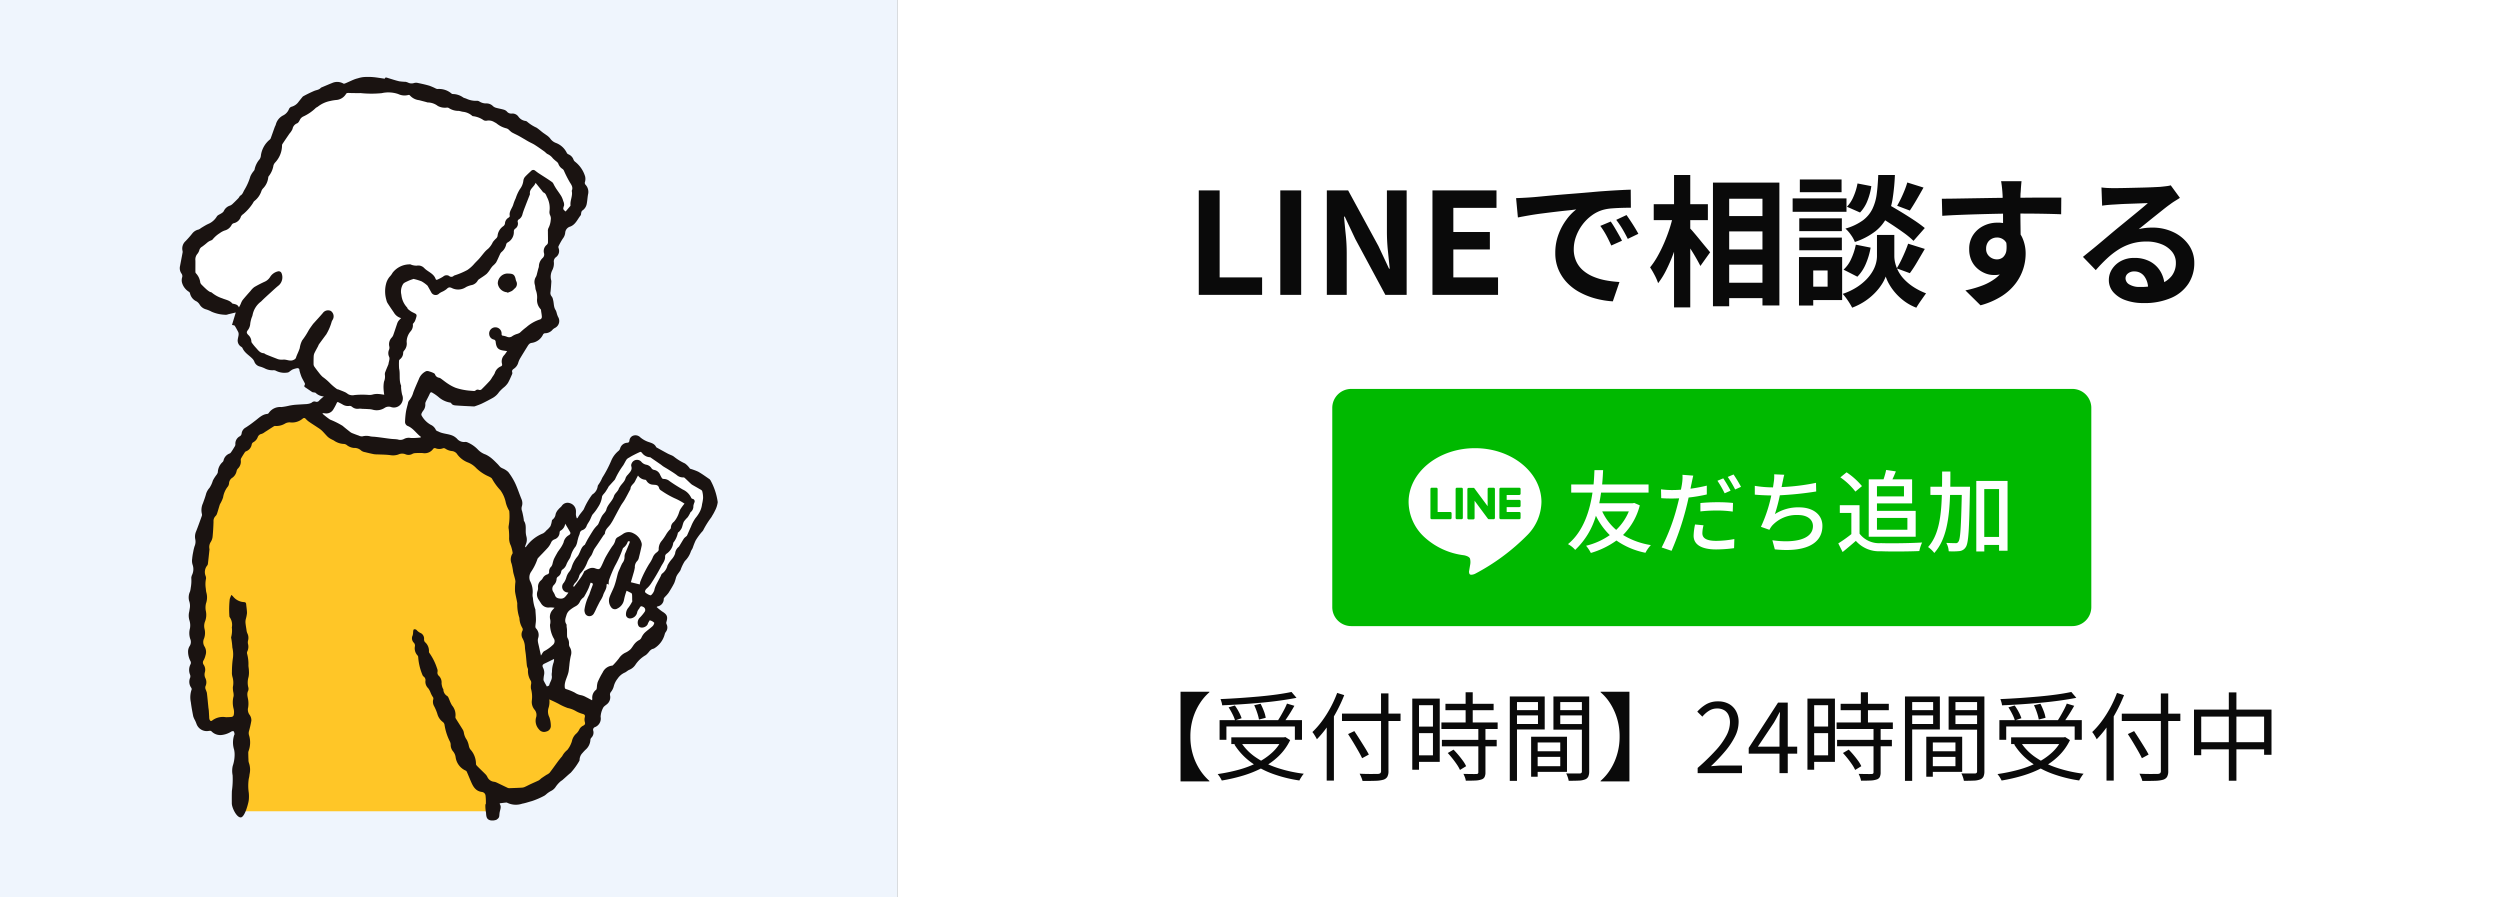 <svg id="コンポーネント_72_4" data-name="コンポーネント 72 – 4" xmlns="http://www.w3.org/2000/svg" xmlns:xlink="http://www.w3.org/1999/xlink" width="390" height="140" viewBox="0 0 390 140">
  <rect x="0" y="0" width="390" height="140" fill="#808080" stroke="none"/>
  <defs>
    <clipPath id="clip-path">
      <rect id="長方形_26150" data-name="長方形 26150" width="83.893" height="116" fill="none"/>
    </clipPath>
  </defs>
  <g id="グループ_30216" data-name="グループ 30216" transform="translate(140)">
    <rect id="長方形_25606" data-name="長方形 25606" width="250" height="140" fill="#fff"/>
    <path id="パス_51794" data-name="パス 51794" d="M37.01,26V9.7h3.256V23.272h6.622V26Zm12.716,0V9.7h3.256V26Zm7.26,0V9.7h3.322l4.73,8.69,1.65,3.52h.11q-.132-1.276-.286-2.794a28.807,28.807,0,0,1-.154-2.9V9.7h3.08V26H66.116L61.43,17.288l-1.65-3.5h-.11q.11,1.32.264,2.794a27.732,27.732,0,0,1,.154,2.882V26Zm16.478,0V9.7h9.988v2.728H76.72v3.762h5.7v2.728h-5.7v4.356h6.974V26ZM86.51,10.908q.66-.022,1.254-.055t.9-.055q.682-.044,1.683-.143t2.244-.209q1.243-.11,2.651-.22t2.926-.242q1.144-.11,2.277-.187t2.156-.132q1.023-.055,1.793-.077l.022,2.816q-.594,0-1.364.022t-1.529.077a7.611,7.611,0,0,0-1.353.209,5.524,5.524,0,0,0-1.848.891,6.9,6.9,0,0,0-1.485,1.474A7.081,7.081,0,0,0,95.86,16.9a5.784,5.784,0,0,0-.352,1.969,4.454,4.454,0,0,0,.385,1.9,4.188,4.188,0,0,0,1.056,1.408,5.92,5.92,0,0,0,1.573.968,9.4,9.4,0,0,0,1.947.583,16.993,16.993,0,0,0,2.167.264L101.6,27.012a13.693,13.693,0,0,1-2.695-.44,11.4,11.4,0,0,1-2.453-.968A7.871,7.871,0,0,1,94.463,24.1a6.872,6.872,0,0,1-1.342-2.046,6.5,6.5,0,0,1-.495-2.585,8.139,8.139,0,0,1,.506-2.915A9.306,9.306,0,0,1,94.4,14.219,7.626,7.626,0,0,1,95.9,12.668q-.616.088-1.485.176t-1.87.209q-1,.121-2.035.253t-1.991.3q-.957.165-1.727.319Zm14.762,3.652q.286.4.605.935t.627,1.078q.308.539.528.979l-1.672.748q-.418-.924-.8-1.628a13.246,13.246,0,0,0-.913-1.43Zm2.464-1.012q.286.4.627.913t.671,1.056q.33.539.55.957l-1.65.792q-.44-.88-.847-1.562a15.489,15.489,0,0,0-.957-1.408Zm14.74.154h7.876v2.4h-7.876Zm0,5.214h7.876v2.376h-7.876Zm0,5.192h7.876v2.4h-7.876Zm-1.254-15.62h10.362V27.65h-2.64V11h-5.192V27.782h-2.53Zm-9.24,3.366h8.448V14.34h-8.448ZM111.15,7.3h2.53V27.958h-2.53Zm-.132,6.248,1.562.55q-.264,1.342-.66,2.761t-.9,2.772a25.229,25.229,0,0,1-1.1,2.53,11.9,11.9,0,0,1-1.254,2.013,8.173,8.173,0,0,0-.55-1.265,12.165,12.165,0,0,0-.7-1.2,12.152,12.152,0,0,0,1.144-1.694,21.493,21.493,0,0,0,1.023-2.057q.473-1.089.847-2.222A20.027,20.027,0,0,0,111.018,13.548Zm2.486,1.936a9.31,9.31,0,0,1,.7.759q.462.539.979,1.177t.968,1.177q.451.539.627.759l-1.518,2.134q-.242-.484-.616-1.144T113.834,19q-.44-.682-.847-1.3t-.693-1.034Zm29.172-2,1.628-1.738q.946.528,2.079,1.21t2.178,1.375a19.848,19.848,0,0,1,1.705,1.243l-1.76,2a13.116,13.116,0,0,0-1.606-1.32q-1.012-.726-2.134-1.452T142.676,13.482Zm1.518,3.168h1.32v3.344a4.566,4.566,0,0,0,.132,1.012,5.7,5.7,0,0,0,.451,1.221,5.522,5.522,0,0,0,.891,1.276,8.043,8.043,0,0,0,1.43,1.21,10.239,10.239,0,0,0,2.046,1.045q-.33.462-.792,1.122T148.946,28a7.675,7.675,0,0,1-1.859-1.012,8.759,8.759,0,0,1-1.419-1.309,8.4,8.4,0,0,1-.968-1.364,6.209,6.209,0,0,1-.528-1.177,6.134,6.134,0,0,1-.583,1.166,8.329,8.329,0,0,1-1.067,1.353,9.5,9.5,0,0,1-1.551,1.3A10,10,0,0,1,138.936,28q-.154-.308-.407-.715t-.539-.792a8.248,8.248,0,0,0-.528-.649,9.965,9.965,0,0,0,2.189-1.034,8.448,8.448,0,0,0,1.529-1.243,6.554,6.554,0,0,0,.979-1.3,4.931,4.931,0,0,0,.506-1.243,4.5,4.5,0,0,0,.143-1.034V16.65ZM143.006,7.3h2.6a33.223,33.223,0,0,1-.341,3.608,10.2,10.2,0,0,1-.88,2.915,6.6,6.6,0,0,1-1.826,2.255,10.77,10.77,0,0,1-3.2,1.672,4.965,4.965,0,0,0-.616-1.111,5.128,5.128,0,0,0-.858-.979,8.6,8.6,0,0,0,2.728-1.287,4.964,4.964,0,0,0,1.485-1.782,7.671,7.671,0,0,0,.671-2.332Q142.94,8.95,143.006,7.3Zm-3.234,1.32,2.156.418a9.777,9.777,0,0,1-.594,2.244,5.559,5.559,0,0,1-1.166,1.87l-2.046-.9a5.147,5.147,0,0,0,1.034-1.606A8.889,8.889,0,0,0,139.772,8.62Zm-.264,9.548,2.31.462a11.318,11.318,0,0,1-.737,2.5,6.323,6.323,0,0,1-1.331,2.035l-2.156-1.1a4.959,4.959,0,0,0,1.2-1.694A9.758,9.758,0,0,0,139.508,18.168Zm8.03-9.7,2.53.792q-.55.99-1.111,1.947t-1.023,1.639l-1.98-.748q.286-.484.594-1.122t.572-1.3A12.017,12.017,0,0,0,147.538,8.466Zm.132,9.548,2.6.814q-.594,1.012-1.2,2.046a18.5,18.5,0,0,1-1.133,1.738l-2.046-.748a13.562,13.562,0,0,0,.66-1.2q.33-.671.627-1.375T147.67,18.014Zm-16.984-3.96h6.644v2h-6.644ZM130.774,8h6.512v1.98h-6.512Zm-.088,9.064h6.644v1.98h-6.644Zm-1.034-6.116h8.4v2.09h-8.4ZM131.83,20.1h5.544v6.71H131.83v-2.09h3.278v-2.53H131.83Zm-1.188,0h2.222v7.568h-2.222ZM165.358,8.268q-.022.176-.055.561t-.055.77q-.022.385-.044.561-.022.44-.022,1.177v1.639q0,.9.011,1.815t.022,1.716q.011.8.011,1.331l-2.75-.924V14.285q0-.825-.011-1.639t-.033-1.474q-.022-.66-.044-.99-.044-.682-.11-1.2t-.11-.715ZM152.928,11q.968,0,2.2-.022l2.574-.044,2.64-.044q1.3-.022,2.442-.033t1.98-.011q.836,0,1.826-.011t1.958-.011h3.014l-.022,2.6q-1.034-.044-2.728-.077t-4.136-.033q-1.5,0-3.036.033t-3.058.077q-1.518.044-2.926.1t-2.662.143Zm11.9,6.512A8.912,8.912,0,0,1,164.4,20.5a3.355,3.355,0,0,1-3.421,2.4,3.511,3.511,0,0,1-1.287-.264,4.177,4.177,0,0,1-1.243-.77,3.7,3.7,0,0,1-.913-1.254,4.21,4.21,0,0,1-.341-1.76,3.885,3.885,0,0,1,.594-2.167,4.12,4.12,0,0,1,1.6-1.43,4.746,4.746,0,0,1,2.211-.517,4.306,4.306,0,0,1,2.431.649,4.041,4.041,0,0,1,1.474,1.749A6,6,0,0,1,166,19.62a7.756,7.756,0,0,1-.352,2.244,7.678,7.678,0,0,1-1.155,2.277,8.288,8.288,0,0,1-2.156,2.013,11.912,11.912,0,0,1-3.377,1.474L156.6,25.3a16.592,16.592,0,0,0,2.618-.748,8.3,8.3,0,0,0,2.123-1.166,4.978,4.978,0,0,0,1.43-1.738,5.507,5.507,0,0,0,.517-2.486,2.18,2.18,0,0,0-.517-1.584,1.677,1.677,0,0,0-1.243-.528,1.8,1.8,0,0,0-.814.2,1.552,1.552,0,0,0-.638.594,1.823,1.823,0,0,0-.242.968,1.512,1.512,0,0,0,.517,1.2,1.741,1.741,0,0,0,1.177.451,1.443,1.443,0,0,0,.935-.33,1.738,1.738,0,0,0,.539-1.1,5.041,5.041,0,0,0-.22-2.068Zm13-8.272q.462.066.99.088t1.012.022q.352,0,1.056-.011t1.6-.033l1.771-.044q.88-.022,1.595-.055t1.111-.055q.682-.066,1.078-.121a3.568,3.568,0,0,0,.594-.121l1.43,1.958q-.374.242-.77.484a8.953,8.953,0,0,0-.77.528q-.44.308-1.056.8t-1.309,1.045q-.693.55-1.342,1.078t-1.177.946a8.442,8.442,0,0,1,1.056-.187,9.564,9.564,0,0,1,1.034-.055,7.539,7.539,0,0,1,3.355.726,6.043,6.043,0,0,1,2.354,1.969,4.85,4.85,0,0,1,.869,2.849,5.815,5.815,0,0,1-.88,3.146,6.074,6.074,0,0,1-2.651,2.244,10.372,10.372,0,0,1-4.433.836,8.038,8.038,0,0,1-2.739-.44,4.5,4.5,0,0,1-1.925-1.254,2.833,2.833,0,0,1-.7-1.914,3.086,3.086,0,0,1,.5-1.683,3.679,3.679,0,0,1,1.386-1.265,4.241,4.241,0,0,1,2.057-.484,5.041,5.041,0,0,1,2.563.6,4.2,4.2,0,0,1,1.606,1.617,4.687,4.687,0,0,1,.583,2.222l-2.574.352a3.144,3.144,0,0,0-.605-1.947,1.878,1.878,0,0,0-1.551-.737,1.473,1.473,0,0,0-.99.319.948.948,0,0,0-.374.737,1.123,1.123,0,0,0,.616.99,3.063,3.063,0,0,0,1.606.374,9.32,9.32,0,0,0,3.124-.451,3.9,3.9,0,0,0,1.881-1.3,3.289,3.289,0,0,0,.627-2.013,2.683,2.683,0,0,0-.605-1.738,3.967,3.967,0,0,0-1.639-1.166,6.175,6.175,0,0,0-2.332-.418,8.041,8.041,0,0,0-2.332.319,8.262,8.262,0,0,0-1.991.9,12.186,12.186,0,0,0-1.826,1.408,23.64,23.64,0,0,0-1.771,1.837l-2-2.068q.594-.484,1.342-1.089t1.529-1.265l1.474-1.243q.693-.583,1.177-.979.462-.374,1.078-.88t1.276-1.045q.66-.539,1.254-1.034t.99-.847q-.33,0-.858.022t-1.155.044l-1.254.044q-.627.022-1.166.055l-.891.055q-.44.022-.924.066t-.88.11Z" transform="translate(10 20)" fill="#0a0a0a"/>
    <path id="パス_51795" data-name="パス 51795" d="M38.665,4.385A7.942,7.942,0,0,0,37.18,6.11,9.28,9.28,0,0,0,36.1,8.457a9.6,9.6,0,0,0-.4,2.842,9.618,9.618,0,0,0,.4,2.835,9.122,9.122,0,0,0,1.08,2.347,8.363,8.363,0,0,0,1.485,1.733v.075h-4.5V4.31h4.5Zm1.59,4.35H53.11V11.8H52V9.725H41.32V11.8H40.255Zm1.83,2.685H50.47v1.05H42.085Zm9.39-7.08.78.915q-1.125.225-2.52.42T46.8,6.012q-1.538.142-3.105.247t-3.037.165a2.326,2.326,0,0,0-.1-.5q-.083-.277-.158-.472,1.455-.06,2.993-.165t3.03-.24Q47.92,4.91,49.21,4.73T51.475,4.34Zm-9.81,2.4.975-.285a8.113,8.113,0,0,1,.63,1.02,5.854,5.854,0,0,1,.42.96l-1.02.345a5.828,5.828,0,0,0-.412-1A11.565,11.565,0,0,0,41.665,6.74Zm3.99-.33,1.005-.225a11.332,11.332,0,0,1,.5,1.133,4.82,4.82,0,0,1,.292,1.057l-1.05.27a7.773,7.773,0,0,0-.285-1.073A9.379,9.379,0,0,0,45.655,6.41Zm5.115-.255,1.155.345q-.27.48-.577.983t-.623.967q-.315.465-.585.825l-.9-.315q.255-.375.54-.863t.555-1.005A9.818,9.818,0,0,0,50.77,6.155Zm-.705,5.265h.24l.21-.045.75.48a8.7,8.7,0,0,1-1.792,2.49,10.906,10.906,0,0,1-2.513,1.807,17.072,17.072,0,0,1-3.022,1.23,26.38,26.38,0,0,1-3.338.773,3.662,3.662,0,0,0-.173-.33q-.113-.2-.24-.375a3.775,3.775,0,0,0-.233-.3,26.662,26.662,0,0,0,3.248-.667,16.079,16.079,0,0,0,2.9-1.088,10.009,10.009,0,0,0,2.355-1.6,6.956,6.956,0,0,0,1.6-2.182Zm-6.525.7a8.354,8.354,0,0,0,2.317,2.392,13.163,13.163,0,0,0,3.36,1.657,21.431,21.431,0,0,0,4.178.93,2.129,2.129,0,0,0-.248.308q-.127.188-.248.382a3.307,3.307,0,0,0-.195.36A21.13,21.13,0,0,1,48.49,17.09a13.431,13.431,0,0,1-3.443-1.86,10.03,10.03,0,0,1-2.483-2.7Zm15.81-4.4h9.135V8.87H59.35Zm6.09-3.15H66.6V16.655a1.777,1.777,0,0,1-.195.945,1.1,1.1,0,0,1-.615.435,4.991,4.991,0,0,1-1.23.165q-.795.03-2.01.015a2.389,2.389,0,0,0-.105-.353q-.075-.2-.165-.4t-.18-.368q.63.03,1.223.038t1.027,0q.435-.007.6-.007a.643.643,0,0,0,.382-.113.451.451,0,0,0,.112-.352ZM60.3,10.91l.975-.465q.39.585.817,1.26t.818,1.305q.39.63.63,1.095l-1.05.57q-.225-.48-.593-1.125t-.787-1.343Q60.685,11.51,60.3,10.91Zm-3.33-2.43L58.09,7.355V18.17H56.965ZM58.6,4.49l1.1.345A23.688,23.688,0,0,1,58.51,7.4a22.4,22.4,0,0,1-1.455,2.363,15.834,15.834,0,0,1-1.62,1.957,3.759,3.759,0,0,0-.187-.352q-.127-.218-.262-.428a2.816,2.816,0,0,0-.255-.345,12.734,12.734,0,0,0,1.5-1.71,17.629,17.629,0,0,0,1.327-2.1A18.106,18.106,0,0,0,58.6,4.49Zm16.89,1.7h7.515V7.19H75.49Zm-.63,2.91h8.775v1.02H74.86Zm.075,2.715h8.55v1.005h-8.55Zm3.7-7.425h1.11v5.34H78.64ZM80.62,9.95h1.11v6.915a1.654,1.654,0,0,1-.135.743.8.8,0,0,1-.48.382,3.219,3.219,0,0,1-.945.165q-.585.03-1.5.03a2.589,2.589,0,0,0-.143-.532,4.222,4.222,0,0,0-.232-.532q.69.015,1.26.022t.75-.007a.38.38,0,0,0,.247-.06.3.3,0,0,0,.067-.225Zm-4.77,3.915.9-.525q.375.375.765.84t.712.915a4.7,4.7,0,0,1,.488.825l-.96.585a5.486,5.486,0,0,0-.473-.832q-.307-.457-.682-.93T75.85,13.865Zm-5-8.49h3.75v9.87h-3.75v-1.02H73.54V6.41H70.855ZM70.9,9.74h3.135v1.02H70.9Zm-.585-4.365h1.05v11.1h-1.05Zm19.08,8.22H93.94v.87H89.4Zm-.06-2.265H94.45v5.475H89.335V15.92H93.4v-3.7H89.335Zm-.48,0h1.02v6.24h-1.02ZM86.08,7.175h4.17V8H86.08Zm6.915,0h4.26V8H93Zm3.78-2.13h1.14v11.67a1.957,1.957,0,0,1-.142.825.916.916,0,0,1-.518.45,3,3,0,0,1-.982.18q-.623.03-1.553.03-.03-.165-.09-.375t-.143-.42q-.083-.21-.158-.36.45.015.878.015H96.43a.428.428,0,0,0,.27-.09.379.379,0,0,0,.075-.27Zm-10.6,0h4.8V10.19h-4.8V9.335h3.75V5.915H86.17Zm11.175,0v.87H93.4V9.35h3.945v.87h-5.01V5.045Zm-11.82,0H86.65v13.17H85.525Zm18.66,13.245h-4.5v-.075a7.961,7.961,0,0,0,1.493-1.733,9.28,9.28,0,0,0,1.072-2.347,9.618,9.618,0,0,0,.405-2.835,9.6,9.6,0,0,0-.405-2.842,9.443,9.443,0,0,0-1.072-2.347,7.579,7.579,0,0,0-1.493-1.725V4.31h4.5ZM114.835,17v-.81a34.018,34.018,0,0,0,2.842-2.76,10.959,10.959,0,0,0,1.658-2.318,4.507,4.507,0,0,0,.54-2.017,2.77,2.77,0,0,0-.217-1.125,1.678,1.678,0,0,0-.667-.773,2.139,2.139,0,0,0-1.14-.278,2.324,2.324,0,0,0-1.253.36,4.136,4.136,0,0,0-1.028.915l-.795-.78a5.727,5.727,0,0,1,1.425-1.17,3.612,3.612,0,0,1,1.815-.435,3.442,3.442,0,0,1,1.7.4,2.8,2.8,0,0,1,1.11,1.125,3.5,3.5,0,0,1,.4,1.7,5.045,5.045,0,0,1-.548,2.22,11.44,11.44,0,0,1-1.515,2.288,27.166,27.166,0,0,1-2.257,2.378q.435-.03.907-.068t.893-.038h3.045V17ZM127.6,17V9.5q0-.405.03-.99t.045-1h-.06q-.21.39-.427.8t-.457.818l-2.505,3.75h6.135V13.97H122.8v-.9L127.375,6h1.515V17Zm9.54-10.815h7.515V7.19H137.14Zm-.63,2.91h8.775v1.02H136.51Zm.075,2.715h8.55v1.005h-8.55Zm3.705-7.425h1.11v5.34h-1.11Zm1.98,5.565h1.11v6.915a1.654,1.654,0,0,1-.135.743.8.8,0,0,1-.48.382,3.219,3.219,0,0,1-.945.165q-.585.03-1.5.03a2.589,2.589,0,0,0-.143-.532,4.22,4.22,0,0,0-.232-.532q.69.015,1.26.022t.75-.007a.38.38,0,0,0,.247-.06.3.3,0,0,0,.067-.225Zm-4.77,3.915.9-.525q.375.375.765.84t.713.915a4.7,4.7,0,0,1,.487.825l-.96.585a5.486,5.486,0,0,0-.473-.832q-.308-.457-.682-.93T137.5,13.865Zm-5-8.49h3.75v9.87H132.5v-1.02h2.685V6.41H132.5Zm.045,4.365h3.135v1.02H132.55Zm-.585-4.365h1.05v11.1h-1.05Zm19.08,8.22h4.545v.87h-4.545Zm-.06-2.265H156.1v5.475h-5.115V15.92h4.065v-3.7h-4.065Zm-.48,0h1.02v6.24h-1.02ZM147.73,7.175h4.17V8h-4.17Zm6.915,0h4.26V8h-4.26Zm3.78-2.13h1.14v11.67a1.957,1.957,0,0,1-.143.825.916.916,0,0,1-.518.45,3,3,0,0,1-.982.18q-.622.03-1.553.03-.03-.165-.09-.375t-.143-.42q-.083-.21-.158-.36.45.015.878.015h1.223a.428.428,0,0,0,.27-.09.379.379,0,0,0,.075-.27Zm-10.605,0h4.8V10.19h-4.8V9.335h3.75V5.915h-3.75Zm11.175,0v.87H155.05V9.35h3.945v.87h-5.01V5.045Zm-11.82,0H148.3v13.17h-1.125Zm14.73,3.69H174.76V11.8h-1.11V9.725H162.97V11.8H161.9Zm1.83,2.685h8.385v1.05h-8.385Zm9.39-7.08.78.915q-1.125.225-2.52.42t-2.932.338q-1.538.142-3.1.247t-3.038.165a2.326,2.326,0,0,0-.1-.5q-.083-.277-.158-.472,1.455-.06,2.993-.165t3.03-.24q1.492-.135,2.783-.315T173.125,4.34Zm-9.81,2.4.975-.285a8.113,8.113,0,0,1,.63,1.02,5.855,5.855,0,0,1,.42.96l-1.02.345a5.829,5.829,0,0,0-.412-1A11.568,11.568,0,0,0,163.315,6.74Zm3.99-.33,1.005-.225a11.331,11.331,0,0,1,.5,1.133,4.82,4.82,0,0,1,.292,1.057l-1.05.27a7.773,7.773,0,0,0-.285-1.073A9.379,9.379,0,0,0,167.3,6.41Zm5.115-.255,1.155.345q-.27.48-.577.983t-.622.967q-.315.465-.585.825l-.9-.315q.255-.375.54-.863t.555-1.005A9.82,9.82,0,0,0,172.42,6.155Zm-.705,5.265h.24l.21-.045.75.48a8.7,8.7,0,0,1-1.792,2.49,10.906,10.906,0,0,1-2.512,1.807,17.072,17.072,0,0,1-3.023,1.23,26.38,26.38,0,0,1-3.337.773,3.662,3.662,0,0,0-.173-.33q-.112-.2-.24-.375a3.778,3.778,0,0,0-.232-.3,26.661,26.661,0,0,0,3.247-.667,16.08,16.08,0,0,0,2.9-1.088,10.009,10.009,0,0,0,2.355-1.6,6.956,6.956,0,0,0,1.6-2.182Zm-6.525.7a8.354,8.354,0,0,0,2.317,2.392,13.164,13.164,0,0,0,3.36,1.657,21.431,21.431,0,0,0,4.178.93,2.129,2.129,0,0,0-.247.308q-.128.188-.247.382a3.308,3.308,0,0,0-.2.36,21.13,21.13,0,0,1-4.215-1.065,13.431,13.431,0,0,1-3.443-1.86,10.031,10.031,0,0,1-2.482-2.7ZM181,7.73h9.135V8.87H181Zm6.09-3.15h1.155V16.655a1.777,1.777,0,0,1-.195.945,1.1,1.1,0,0,1-.615.435,4.991,4.991,0,0,1-1.23.165q-.795.03-2.01.015a2.39,2.39,0,0,0-.1-.353q-.075-.2-.165-.4t-.18-.368q.63.03,1.223.038t1.027,0q.435-.007.6-.007a.643.643,0,0,0,.382-.113.451.451,0,0,0,.113-.352Zm-5.145,6.33.975-.465q.39.585.818,1.26t.817,1.305q.39.63.63,1.095l-1.05.57q-.225-.48-.592-1.125t-.787-1.343Q182.335,11.51,181.945,10.91Zm-3.33-2.43,1.125-1.125V18.17h-1.125Zm1.635-3.99,1.1.345A23.69,23.69,0,0,1,180.16,7.4a22.4,22.4,0,0,1-1.455,2.363,15.833,15.833,0,0,1-1.62,1.957,3.757,3.757,0,0,0-.187-.352q-.127-.218-.262-.428a2.815,2.815,0,0,0-.255-.345,12.734,12.734,0,0,0,1.5-1.71,17.632,17.632,0,0,0,1.328-2.1A18.105,18.105,0,0,0,180.25,4.49Zm12.015,2.6h12.09v7.05H203.2V8.18h-9.81v6.03h-1.125Zm.6,5.085h11.01v1.11h-11.01Zm4.83-7.77h1.185V18.185h-1.185Z" transform="translate(10 103.605)" fill="#0a0a0a"/>
    <g id="グループ_35066" data-name="グループ 35066" transform="translate(67.834 60.672)">
      <path id="パス_46622" data-name="パス 46622" d="M2.96,0H115.45a2.96,2.96,0,0,1,2.96,2.96V34.043A2.96,2.96,0,0,1,115.45,37H2.96A2.96,2.96,0,0,1,0,34.043V2.96A2.96,2.96,0,0,1,2.96,0Z" fill="#00b900"/>
      <path id="前面オブジェクトで型抜き_105" data-name="前面オブジェクトで型抜き 105" d="M9.793,19.745a.346.346,0,0,1-.279-.107.762.762,0,0,1-.053-.57v0l0-.024c.026-.165.149-.887.149-.888a2.169,2.169,0,0,0-.034-.936c-.116-.285-.561-.436-.913-.511a11.1,11.1,0,0,1-6.2-2.835A7.555,7.555,0,0,1,0,8.408C0,3.772,4.647,0,10.361,0S20.725,3.772,20.725,8.408A7.519,7.519,0,0,1,18.5,13.581,33.17,33.17,0,0,1,10.361,19.6,1.557,1.557,0,0,1,9.793,19.745ZM14.37,6.169a.2.2,0,0,0-.139.057l-.005,0a.206.206,0,0,0-.06.142v4.514a.2.2,0,0,0,.057.14l.008,0a.183.183,0,0,0,.139.057h2.9a.2.2,0,0,0,.2-.2v-.727a.2.2,0,0,0-.2-.2H15.3V9.193h1.973a.2.2,0,0,0,.2-.2V8.264a.2.2,0,0,0-.2-.2H15.3V7.3h1.973a.2.2,0,0,0,.2-.2V6.37a.2.2,0,0,0-.2-.2Zm-1.9,4.9a.031.031,0,0,0,.015.005.174.174,0,0,0,.049.008h.733a.2.2,0,0,0,.2-.2V6.37a.2.2,0,0,0-.2-.2H12.53a.2.2,0,0,0-.2.2V9.051L10.262,6.258l0,0-.011-.015,0,0s0-.005-.007-.008l-.005-.005,0,0a.018.018,0,0,1-.007-.007l-.007-.006C10.209,6.2,10.207,6.2,10.2,6.2L10.2,6.2l0,0a.014.014,0,0,0-.008,0l-.005-.006h0l-.008,0-.008,0h0l-.009,0h0l-.007,0-.013,0h-.007a.019.019,0,0,0-.012,0H9.368a.2.2,0,0,0-.2.2v4.514a.2.2,0,0,0,.2.2h.726a.2.2,0,0,0,.2-.2V8.2h0L12.369,11a.258.258,0,0,0,.05.049l0,0h0a.042.042,0,0,1,.012.008l.005,0,.012,0,.008.005Zm-4.935-4.9a.2.2,0,0,0-.2.2v4.514a.2.2,0,0,0,.2.2h.727a.2.2,0,0,0,.2-.2V6.37a.2.2,0,0,0-.2-.2Zm-3.929,0a.2.2,0,0,0-.2.2v4.514a.2.2,0,0,0,.054.14l.005,0a.2.2,0,0,0,.143.059h2.9a.2.2,0,0,0,.2-.2v-.727a.2.2,0,0,0-.2-.2H4.53V6.37a.2.2,0,0,0-.2-.2Z" transform="translate(11.907 9.243)" fill="#fff" stroke="rgba(0,0,0,0)" stroke-miterlimit="10" stroke-width="1"/>
      <path id="パス_46621" data-name="パス 46621" d="M10.175,12.47a8.342,8.342,0,0,1-1.969,2.883A8.464,8.464,0,0,1,6.027,12.47Zm.844-1.322-.253.056h-5.2c.112-.577.211-1.153.281-1.673h7.41V8.266H6.013c.1-.984.127-1.758.155-2.236H4.818c-.028.408-.042,1.209-.141,2.236H1.19V9.531H4.509c-.38,2.629-1.35,6.032-3.825,8.043a3.867,3.867,0,0,1,1.125.9,11.763,11.763,0,0,0,3.234-5.329,10.837,10.837,0,0,0,2.165,3.023,10.894,10.894,0,0,1-3.7,1.659,5.58,5.58,0,0,1,.745,1.125,13.173,13.173,0,0,0,3.993-1.94,11.949,11.949,0,0,0,4.528,1.912,5.1,5.1,0,0,1,.844-1.2,11.937,11.937,0,0,1-4.345-1.575,10,10,0,0,0,2.615-4.626Zm10.813,3.487-1.322-.127a9.254,9.254,0,0,0-.225,1.758c0,1.392,1.237,2.137,3.529,2.137a21.906,21.906,0,0,0,2.784-.2l.042-1.42a16.022,16.022,0,0,1-2.812.281c-1.8,0-2.179-.577-2.179-1.209A5.162,5.162,0,0,1,21.832,14.636Zm-1.6-7.748-1.687-.127a5.908,5.908,0,0,1-.056,1.28c-.028.267-.1.619-.183,1.041-.478.042-.956.056-1.392.056A13.1,13.1,0,0,1,15.2,9.025l.028,1.378c.506.042,1.012.056,1.673.056.352,0,.731-.014,1.125-.028-.1.464-.225.928-.337,1.364a30.8,30.8,0,0,1-2.39,6.3l1.547.52a44.066,44.066,0,0,0,2.222-6.468c.155-.591.309-1.237.436-1.842a24.912,24.912,0,0,0,2.84-.478V8.449a24.66,24.66,0,0,1-2.545.478c.056-.309.112-.591.169-.83C20.018,7.816,20.145,7.239,20.229,6.888Zm1.111,4.275V12.47A23.679,23.679,0,0,1,24,12.33a17.869,17.869,0,0,1,2.39.169l.042-1.35a23.833,23.833,0,0,0-2.461-.112C23.069,11.036,22.1,11.092,21.34,11.162ZM24.911,7.31,24,7.689a15.959,15.959,0,0,1,1.125,1.955l.928-.408A22.322,22.322,0,0,0,24.911,7.31Zm1.6-.6-.9.38a17.845,17.845,0,0,1,1.153,1.955l.914-.408A20.713,20.713,0,0,0,26.514,6.705Zm7.916.042-1.575-.07a5.765,5.765,0,0,1-.07,1.266c-.028.211-.07.478-.112.773H32.6a17.8,17.8,0,0,1-2.77-.239V9.855c.773.07,1.645.112,2.573.127a22.206,22.206,0,0,1-1.617,4.893l1.322.464a4.07,4.07,0,0,1,.408-.633,5.163,5.163,0,0,1,4.05-1.673c1.533,0,2.334.759,2.334,1.715,0,2.208-3.136,2.686-6.328,2.222l.38,1.42c4.4.464,7.424-.647,7.424-3.67,0-1.715-1.406-2.883-3.656-2.883a6.641,6.641,0,0,0-3.754,1.055,27.3,27.3,0,0,0,.773-2.939,51.63,51.63,0,0,0,5.667-.591l-.028-1.35a32.761,32.761,0,0,1-5.371.661q.084-.359.127-.633C34.234,7.633,34.3,7.169,34.431,6.747ZM53.1,8.533v1.6H48.886v-1.6Zm.534,4.95v1.842H48.886V13.483Zm-6.032,2.939h7.326V12.386H48.886V11.219H54.37V7.464H51.3c.183-.38.366-.8.534-1.237L50.32,6a10.987,10.987,0,0,1-.408,1.462H47.606Zm-1.055-7.9a11.042,11.042,0,0,0-2.4-2.151l-.97.787a10.564,10.564,0,0,1,2.348,2.222Zm-.38,2.981H43.092v1.209h1.8v3.3a21.2,21.2,0,0,1-2.039,1.448l.675,1.35c.731-.6,1.406-1.167,2.067-1.744a4.815,4.815,0,0,0,3.881,1.617c1.6.07,4.429.042,6.018-.028a5.956,5.956,0,0,1,.436-1.336c-1.758.112-4.879.155-6.44.1a3.824,3.824,0,0,1-3.318-1.476Zm14.16-2.883c.014-.773.014-1.575.014-2.376H59.052c0,.816,0,1.6-.014,2.376H57.224V9.9H59.01c-.1,3.4-.492,6.3-2.151,8.127a4.344,4.344,0,0,1,.97.928c1.856-2.053,2.334-5.3,2.461-9.055h1.828c-.112,5.062-.225,6.9-.52,7.284a.453.453,0,0,1-.478.239c-.239,0-.8-.014-1.42-.042a2.924,2.924,0,0,1,.38,1.308,10.238,10.238,0,0,0,1.659-.028,1.294,1.294,0,0,0,1-.619c.436-.633.534-2.714.647-8.788.014-.169.014-.633.014-.633Zm5.3,7.832V8.983h2.306v7.466ZM64.381,7.717v11h1.251V17.7h2.306v.9H69.26V7.717Z" transform="translate(36.085 6.638)" fill="#fff"/>
    </g>
  </g>
  <g id="グループ_35058" data-name="グループ 35058" transform="translate(-280 -7777.395)">
    <rect id="長方形_25605" data-name="長方形 25605" width="140" height="140" transform="translate(280 7777.395)" fill="#eff5fd"/>
    <g id="グループ_35067" data-name="グループ 35067" transform="translate(308.054 7789.395)">
      <g id="グループ_35067-2" data-name="グループ 35067" clip-path="url(#clip-path)">
        <path id="パス_51266" data-name="パス 51266" d="M24.073,115.249s-12.656.211-16.664,14.344S5.275,165.156,7.4,165.2a21.479,21.479,0,0,0,5.075-.8v13.356h38.18l.844-2.388s10.547,3.586,15.61-12.656l-7.1-4.415-.5,5.469s-4.2-29.658-4.852-33.54S50.23,121.155,42,119.679s-17.93-4.43-17.93-4.43" transform="translate(-2.771 -63.201)" fill="#ffc627"/>
        <path id="パス_51267" data-name="パス 51267" d="M82.736,62.878a.283.283,0,0,0-.1-.124c-.588-.4-1.158-.825-1.774-1.172a9.508,9.508,0,0,0-1.241-.456c-.083-.033-.125-.159-.2-.231a3.17,3.17,0,0,0-.63-.6,8.073,8.073,0,0,1-1.729-1.07,1.721,1.721,0,0,0-.45-.234c-.163-.078-.334-.14-.493-.225-.558-.3-1.113-.609-1.668-.917-.054-.03-.125-.061-.149-.112-.269-.562-.816-.651-1.329-.84a4.059,4.059,0,0,1-1.133-.663,1.06,1.06,0,0,0-1.017-.3.9.9,0,0,0-.687.8c-.026.218-.112.318-.336.335a1.212,1.212,0,0,0-1.109.874.869.869,0,0,1-.226.373,3.909,3.909,0,0,0-1.145,1.5A17.885,17.885,0,0,1,65.9,62.53a5.418,5.418,0,0,1-.64,1.136.4.4,0,0,0-.07.177A1.771,1.771,0,0,1,64.4,65.11a.478.478,0,0,0-.154.161A10.666,10.666,0,0,0,63.036,67.4a1.123,1.123,0,0,1-.173.262c-.171.224-.354.441-.518.67-.116.162-.21.339-.314.509l-.107.005a2.707,2.707,0,0,1-.13-.479c-.021-.232.019-.47,0-.7a1.313,1.313,0,0,0-.975-1.183,1.078,1.078,0,0,0-1.254.465c-.146.18-.35.315-.491.5a1.872,1.872,0,0,0-.448.743,1.229,1.229,0,0,1-.447.837.39.39,0,0,0-.133.177,3.791,3.791,0,0,1-.229.875,3.44,3.44,0,0,1-.646.678,1.847,1.847,0,0,1-.5.446,5.914,5.914,0,0,0-2.613,2.028c-.035.047-.078.089-.117.134l-.085-.028a2.7,2.7,0,0,1,.106-.39,1.849,1.849,0,0,0,.1-1.281,2.853,2.853,0,0,1-.065-.313c-.117-.7.129-1.458-.324-2.109-.026-.037,0-.106-.013-.158a12.07,12.07,0,0,0-.268-1.34A1.12,1.12,0,0,1,53.353,67a1.583,1.583,0,0,0-.063-1.153c-.338-.823-.607-1.677-.985-2.481a9.807,9.807,0,0,0-1.068-1.729,2.879,2.879,0,0,0-.838-.549,2.26,2.26,0,0,1-.362-.193c-.177-.163-.321-.362-.492-.532-.309-.306-.613-.621-.95-.895a4.464,4.464,0,0,0-.877-.557,3.027,3.027,0,0,1-1.2-.758,4.86,4.86,0,0,0-1.609-1.127.791.791,0,0,0-.466-.076,1.414,1.414,0,0,1-1.206-.514,2.559,2.559,0,0,0-.477-.369c-.775-.435-1.721-.337-2.494-.787-.017-.009-.047,0-.062-.007-.089-.06-.222-.106-.257-.191a1.586,1.586,0,0,0-.813-.819A3.684,3.684,0,0,1,37.705,52.8a.385.385,0,0,1,.007-.3,2.011,2.011,0,0,1,.259-.438,1.5,1.5,0,0,0,.323-1.013.741.741,0,0,1,.055-.338c.205-.431.443-.847.636-1.283.105-.236.22-.3.433-.149a6.312,6.312,0,0,1,.966.68,3.638,3.638,0,0,0,1.732.834c.069.02.175.028.2.074.18.359.528.369.845.392.893.065,1.788.1,2.683.145a.488.488,0,0,0,.188-.025c.369-.138.746-.259,1.1-.429.563-.27,1.116-.563,1.662-.866a2.868,2.868,0,0,0,1-.919,6.249,6.249,0,0,1,.845-.807,3.127,3.127,0,0,0,.553-.632c.24-.422.427-.875.625-1.319a.458.458,0,0,0,.045-.3c-.1-.281.029-.437.248-.583a1.709,1.709,0,0,0,.7-1,3.333,3.333,0,0,1,.354-.747c.341-.577.7-1.144,1.05-1.714.162-.262.307-.523.674-.571a2.289,2.289,0,0,0,1.775-1.312.4.4,0,0,1,.276-.195,1.519,1.519,0,0,0,1.228-.578,1.474,1.474,0,0,1,.389-.27,1.21,1.21,0,0,0,.443-1.713,3.415,3.415,0,0,1-.21-.6,1.832,1.832,0,0,0-.162-.444c-.339-.492-.25-1.085-.409-1.617a1.152,1.152,0,0,0-.178-.477.826.826,0,0,1-.21-.761c.059-.527.093-1.056.127-1.585A1.084,1.084,0,0,0,57.9,31.6a2.212,2.212,0,0,1,.2-1.442,2.312,2.312,0,0,0,.252-1.232A.825.825,0,0,1,58.7,28.1a1.2,1.2,0,0,0,.389-1.383.451.451,0,0,1-.019-.3,13.127,13.127,0,0,1,.653-1.168,1.781,1.781,0,0,0,.394-.918,1.07,1.07,0,0,1,.79-.984c.83-.32,1.118-1.128,1.614-1.745.089-.11.062-.308.108-.46a.543.543,0,0,1,.15-.289,1.587,1.587,0,0,0,.7-1.068c.092-.477.116-.967.2-1.445a1.626,1.626,0,0,0-.387-1.515.433.433,0,0,1-.086-.457,1.672,1.672,0,0,0,.02-.84,4.606,4.606,0,0,0-1.584-2.312.743.743,0,0,1-.234-.327,1.4,1.4,0,0,0-.773-.809.508.508,0,0,1-.257-.21,3.1,3.1,0,0,0-1.749-1.586,1.911,1.911,0,0,1-.873-.706,2.558,2.558,0,0,0-.613-.531c-.165-.13-.347-.238-.514-.365-.336-.257-.649-.547-1-.773a5.858,5.858,0,0,1-1.441-.916.5.5,0,0,0-.285-.126,1.627,1.627,0,0,1-1.066-.643,1.142,1.142,0,0,0-1.015-.513.864.864,0,0,1-.808-.322,1.076,1.076,0,0,0-.491-.283c-.385-.114-.785-.176-1.172-.285a1.22,1.22,0,0,1-.487-.25,1.39,1.39,0,0,0-1-.437,1.944,1.944,0,0,1-1.1-.281.724.724,0,0,0-.355-.132,3.448,3.448,0,0,1-1.671-.308c-.168-.08-.362-.109-.526-.2a2.823,2.823,0,0,0-1.607-.544.332.332,0,0,1-.231-.083,2.985,2.985,0,0,0-2.164-.7.82.82,0,0,1-.3-.088,9.065,9.065,0,0,0-.985-.427c-.579-.17-1.171-.3-1.764-.422a1.225,1.225,0,0,0-.642.008,1.206,1.206,0,0,1-.866-.047,2.205,2.205,0,0,0-.419-.145A9.406,9.406,0,0,1,34.234.683C33.648.547,33.075.354,32.5.18c-.221-.067-.452-.2-.532.1-.635-.09-1.242-.2-1.855-.254A10.07,10.07,0,0,0,28.645.024a4.564,4.564,0,0,0-.863.189,4.692,4.692,0,0,0-.63.2C26.7.6,26.264.812,25.818,1c-.091.038-.227.079-.3.039A1.931,1.931,0,0,0,23.765.947c-.551.218-1.094.454-1.64.683a.362.362,0,0,0-.138.079c-.26.305-.641.323-.982.454a19.509,19.509,0,0,0-1.761.86.4.4,0,0,0-.116.108c-.195.238-.387.479-.58.719a1.972,1.972,0,0,1-1.119.8.654.654,0,0,0-.4.361,1.876,1.876,0,0,1-.873.976,2.209,2.209,0,0,0-1.189,1.467,2.46,2.46,0,0,1-.144.319c-.208.575-.409,1.153-.618,1.728a.56.56,0,0,1-.156.261,3.87,3.87,0,0,0-1.417,2.618,1.332,1.332,0,0,1-.162.434,3.537,3.537,0,0,0-.813,1.637c0,.082-.091.162-.142.241a3.584,3.584,0,0,0-.505.8,8.889,8.889,0,0,1-.923,2.111c-.2.319-.272.7-.641.909-.117.066-.172.238-.267.352s-.2.212-.3.314c-.193.192-.383.389-.585.571a1.34,1.34,0,0,1-.44.317,1.579,1.579,0,0,0-1,.875,1.081,1.081,0,0,1-.37.337c-.232.163-.555.257-.7.475a2.874,2.874,0,0,1-1.135,1.081c-.187.09-.379.171-.56.272-.264.148-.521.308-.78.465a1.5,1.5,0,0,1-.393.239,1.7,1.7,0,0,0-1,.646c-.317.4-.659.778-1.01,1.148a1.555,1.555,0,0,0-.481,1.54.677.677,0,0,1,0,.283c-.131.7-.267,1.4-.4,2.1a1.442,1.442,0,0,0,.241,1.157.659.659,0,0,1,.09.6,1.573,1.573,0,0,0-.023.78,2.429,2.429,0,0,0,1,1.4c.1.065.235.167.248.266a1.79,1.79,0,0,0,1.04,1.294,1.532,1.532,0,0,1,.471.49,1.656,1.656,0,0,0,.934.729,4.594,4.594,0,0,1,.963.4,5.856,5.856,0,0,0,2.223.465.883.883,0,0,0,.308-.075l1.205-.287-.585,1.94c.2.059.373.056.422.131.191.289.347.6.513.909.216.4.017.794-.03,1.187a1.125,1.125,0,0,0,.525,1.181.517.517,0,0,1,.2.193c.307.728.985,1.1,1.51,1.625a1.448,1.448,0,0,1,.334.479,1.2,1.2,0,0,0,.828.776,4.625,4.625,0,0,1,.805.3,2.546,2.546,0,0,0,1.358.288.784.784,0,0,1,.418.1,2.906,2.906,0,0,0,1.794.258c.187-.018.356-.211.534-.323a1.506,1.506,0,0,1,.288-.172,4.044,4.044,0,0,1,.661-.183.363.363,0,0,1,.3.1c.064.08.045.222.079.332a8.122,8.122,0,0,0,.3.922c.152.35.359.674.524,1.019a.327.327,0,0,1-.033.267c-.113.176-.039.265.106.36.365.24.722.493,1.087.733a.622.622,0,0,0,.2.042c.111.024.25.017.327.082a1.981,1.981,0,0,0,1.28.554,7.463,7.463,0,0,0-.707.616.5.5,0,0,1-.584.2.553.553,0,0,0-.581.132A1.49,1.49,0,0,1,20.02,51a2.637,2.637,0,0,1-.471.048c-.523.035-1.047.06-1.569.1-.294.025-.586.075-.877.126a9.669,9.669,0,0,1-1.271.227,2.136,2.136,0,0,0-1.958.921.348.348,0,0,1-.228.149c-.849.074-1.393.719-2.016,1.159a16.03,16.03,0,0,1-1.335.954,1.221,1.221,0,0,0-.655.934.553.553,0,0,1-.3.448,1.305,1.305,0,0,0-.671,1.287.783.783,0,0,1-.156.376c-.136.235-.279.467-.432.691-.081.118-.169.268-.289.317a1.5,1.5,0,0,0-.961,1.037.54.54,0,0,1-.134.283,2.247,2.247,0,0,0-.77,1.628,1.278,1.278,0,0,1-.234.43,5.894,5.894,0,0,0-.537.846,4.213,4.213,0,0,1-.529,1.148,2.505,2.505,0,0,0-.526.905c-.129.514-.322,1-.493,1.49a2.544,2.544,0,0,0-.161,1.69.567.567,0,0,1-.036.342c-.283.789-.561,1.579-.871,2.357a2.07,2.07,0,0,0-.121,1.283A1.8,1.8,0,0,1,2.3,73.21a6.94,6.94,0,0,0-.213.891,8.85,8.85,0,0,0-.163,1.062,2.055,2.055,0,0,0,.057.9,2.1,2.1,0,0,1-.037,1.545,1.58,1.58,0,0,0-.158.514A6.074,6.074,0,0,1,1.7,79.7a3.719,3.719,0,0,1-.111.582,2.14,2.14,0,0,0-.144,1.437A2.278,2.278,0,0,1,1.552,82.9c-.039.2-.055.4-.106.6A2.536,2.536,0,0,0,1.5,84.781a2.6,2.6,0,0,1,.079,1.244,2.863,2.863,0,0,0,.049,1.66,1.191,1.191,0,0,1-.126,1.15,1.626,1.626,0,0,0-.217.786,3.19,3.19,0,0,0,.386,1.534.575.575,0,0,1,.014.439A1.945,1.945,0,0,0,1.6,93.262a.717.717,0,0,1,.011.46,1.585,1.585,0,0,0,.159,1.554.386.386,0,0,1,.071.29,3.645,3.645,0,0,0-.123,1.986c.089.727.226,1.448.366,2.168a2.891,2.891,0,0,0,.247.584,4.557,4.557,0,0,1,.254.577A1.7,1.7,0,0,0,4.625,102a.374.374,0,0,1,.315.088,1.906,1.906,0,0,0,1.694.556,3.519,3.519,0,0,0,1.4-.522c.1-.061.319-.094.364-.04a.95.95,0,0,1,.135.434c.009.054-.039.119-.062.179a3.709,3.709,0,0,0,0,2.266,3.791,3.791,0,0,1,.074.874,5.615,5.615,0,0,1-.3,1.675,3.507,3.507,0,0,0-.011,1.428,12.542,12.542,0,0,1-.112,2.445c-.025.644-.015,1.288-.014,1.933,0,.671.739,2.227,1.4,2.2.618-.023,1.175-2.146,1.244-2.672a5.668,5.668,0,0,0,.007-1.148,7.47,7.47,0,0,1-.009-2.187,4.535,4.535,0,0,0,.126-.724,3.131,3.131,0,0,0-.093-1.759,1.36,1.36,0,0,1-.075-.539c-.018-.3-.025-.605-.029-.908a1.047,1.047,0,0,1,.025-.364,3.813,3.813,0,0,0,.077-2.563,1.159,1.159,0,0,1,0-.573,16.35,16.35,0,0,0,.376-1.641,1.409,1.409,0,0,0-.267-.913,1.352,1.352,0,0,1-.232-1.163,3.927,3.927,0,0,0,.027-.977c-.041-.546-.315-1.079-.016-1.643a.891.891,0,0,0,0-.563,3.072,3.072,0,0,1,.051-1.574,3.4,3.4,0,0,0,.056-.947c0-.265-.054-.528-.076-.793a6.126,6.126,0,0,0-.213-1.9.577.577,0,0,1,.062-.393,1.713,1.713,0,0,0,.084-1.125,1.207,1.207,0,0,1,.009-.524,1.583,1.583,0,0,0-.121-1.148,1.742,1.742,0,0,1-.122-.515c-.06-.373-.123-.747-.159-1.123a2.007,2.007,0,0,1,.045-.538,5.728,5.728,0,0,0,.191-.952c0-.463-.086-.927-.128-1.391-.018-.2-.088-.3-.308-.326a2.338,2.338,0,0,1-1.76-.91,1.85,1.85,0,0,0-.247-.212c-.1.248-.19.444-.248.65a14.328,14.328,0,0,0-.057,2.6.365.365,0,0,0,.065.244,2.062,2.062,0,0,1,.32,1.573,3.953,3.953,0,0,1-.084,1.432.469.469,0,0,0,0,.315,11.965,11.965,0,0,1,.164,1.392,4.486,4.486,0,0,1,.056,1.857,15.917,15.917,0,0,0-.121,1.972,2.309,2.309,0,0,0,.083.756,3.21,3.21,0,0,1,.064,1.574,3.5,3.5,0,0,0,.088.9,2.272,2.272,0,0,1,.028.517,3.834,3.834,0,0,0,0,1.985,2.078,2.078,0,0,1,.032.883.406.406,0,0,1-.4.386,8.227,8.227,0,0,1-.856.036,2.752,2.752,0,0,0-2.036.457c-.245.205-.364.191-.5-.1a1.161,1.161,0,0,1-.052-.4c-.022-.327-.035-.654-.06-.981-.013-.169-.047-.336-.065-.5-.078-.761-.142-1.525-.236-2.284a4.723,4.723,0,0,0-.208-.565.758.758,0,0,1-.019-.434A1.453,1.453,0,0,0,4,93.817a1.275,1.275,0,0,1-.093-.954,1.387,1.387,0,0,0-.171-1.137.6.6,0,0,1-.021-.731A2.965,2.965,0,0,0,4,90.247a1.618,1.618,0,0,0-.131-1.363,1.316,1.316,0,0,1-.084-1.3,2.561,2.561,0,0,0,.069-1.475,1.935,1.935,0,0,1,.064-1.124,2.877,2.877,0,0,0,.151-1.621,2.731,2.731,0,0,1,.019-1.25,2.785,2.785,0,0,0,.048-1.689c-.064-.229-.061-.475-.1-.71a4.19,4.19,0,0,1,.049-1.449.994.994,0,0,0-.057-.407,1.61,1.61,0,0,1,.211-1.6.573.573,0,0,0,.138-.285c.091-.755.169-1.512.249-2.268a.564.564,0,0,0-.019-.126,1.46,1.46,0,0,1,.2-1.008,1.935,1.935,0,0,0,.3-.8c.081-.791.123-1.588.149-2.383a1.1,1.1,0,0,1,.325-.893.943.943,0,0,0,.235-.411c.149-.451.273-.91.416-1.364a2.572,2.572,0,0,1,.149-.277,5.421,5.421,0,0,0,.364-.837,3.623,3.623,0,0,1,.661-1.6,1.006,1.006,0,0,0,.27-.6,1.109,1.109,0,0,1,.559-.909,1.673,1.673,0,0,0,.621-1.013.8.8,0,0,1,.2-.385A1.517,1.517,0,0,0,9.5,59.765.672.672,0,0,1,9.62,59.4c.142-.255.3-.5.457-.747.059-.09.131-.2.222-.235a1.377,1.377,0,0,0,.918-1.1.517.517,0,0,1,.218-.315,1.516,1.516,0,0,0,.7-.762.791.791,0,0,1,.629-.556,1.629,1.629,0,0,0,.493-.28c.135-.082.268-.168.4-.253.284-.182.564-.37.851-.547.111-.068.244-.171.354-.157a2.6,2.6,0,0,0,1.531-.359,1.413,1.413,0,0,1,.785-.2,2.542,2.542,0,0,0,1.993-.59c.219-.159.345-.1.508.082a2.994,2.994,0,0,0,.553.468c.436.3.887.58,1.325.876a4.2,4.2,0,0,1,.609.457c.327.319.614.678.943.994a2.928,2.928,0,0,0,.559.359c.128.075.275.121.394.208a2.91,2.91,0,0,0,1.557.515.8.8,0,0,1,.4.152,2.093,2.093,0,0,0,1.134.468,1.529,1.529,0,0,1,1.136.406,1.29,1.29,0,0,0,.611.253c.46.121.925.223,1.391.318a3.2,3.2,0,0,0,.476.029c.689.035,1.383.028,2.065.118a2.473,2.473,0,0,0,1.251-.1,1.39,1.39,0,0,1,1.143-.025,1.2,1.2,0,0,0,1.024-.056,1.043,1.043,0,0,1,.357-.124,8.984,8.984,0,0,1,1.3-.018,1.608,1.608,0,0,0,1.622-.667.35.35,0,0,1,.316-.107,1.541,1.541,0,0,0,1.213.023.434.434,0,0,1,.345.052,2.261,2.261,0,0,0,1.064.387,1.137,1.137,0,0,1,.725.384A3.722,3.722,0,0,0,45,60.165a3.543,3.543,0,0,1,1.242.862,6.507,6.507,0,0,0,1.946,1.3c.2.1.475.226.541.405a8.885,8.885,0,0,0,1.281,1.744,4.958,4.958,0,0,1,.849,1.971,4.785,4.785,0,0,0,.385.991c.047.116.161.232.151.339a8.735,8.735,0,0,1-.1,2.28,1.425,1.425,0,0,0,.017.505,9.68,9.68,0,0,1,.06,1.265,2.6,2.6,0,0,0,.265,1.292,5.827,5.827,0,0,1,.283,1.127.29.29,0,0,1-.065.176,1.707,1.707,0,0,0-.091,1.535A11.382,11.382,0,0,1,52,77.227c.078.369.2.729.288,1.1a1.677,1.677,0,0,1,.064.449,8.962,8.962,0,0,0-.061,1.495c.084.613.254,1.214.35,1.833a6.577,6.577,0,0,0,.33,2.287c.014.025,0,.064.005.095a3.311,3.311,0,0,0,.476,1.509.49.49,0,0,1,0,.4,1.255,1.255,0,0,0-.015,1.144,2.967,2.967,0,0,1,.4,1.418c.016.4.1.8.142,1.2.059.563.1,1.128.164,1.691a1.923,1.923,0,0,0,.1.335c.028.091.089.192.071.275a2.87,2.87,0,0,0,.462,1.79,1.008,1.008,0,0,1,.033.419,2.407,2.407,0,0,0-.037.75,4.569,4.569,0,0,1,.142,1.863,1.879,1.879,0,0,0,.425,1.435,1.268,1.268,0,0,1,.229,1.231,1.956,1.956,0,0,0,.463,1.84.978.978,0,0,0,1.124.336.893.893,0,0,0,.723-.841,4.348,4.348,0,0,0-.235-1.4,1.945,1.945,0,0,1-.1-1.529,3.122,3.122,0,0,0,.121-.94,1.6,1.6,0,0,0-.033-.311c.315.144.593.267.868.4.179.084.354.177.532.263a9.017,9.017,0,0,0,1.493.692,3.918,3.918,0,0,1,1.255.476,4.718,4.718,0,0,0,1.121.454c.259.089.346.213.276.5a1.457,1.457,0,0,0,0,.723c.094.319.029.463-.276.611a1.277,1.277,0,0,0-.574.563,2.1,2.1,0,0,1-.569.737,2.134,2.134,0,0,0-.457.677c-.107.217-.124.478-.229.7a3.9,3.9,0,0,1-.621,1.094,2.951,2.951,0,0,0-.769.913,1.323,1.323,0,0,1-.217.272c-.164.207-.333.411-.49.624-.434.589-.854,1.19-1.3,1.767a1.868,1.868,0,0,1-.473.306c-.279.184-.559.367-.831.56a3.206,3.206,0,0,1-.361.3c-.408.2-.831.377-1.246.57-.328.153-.647.327-.978.472a1.318,1.318,0,0,1-.447.1c-.623.035-1.247.058-1.871.079a.683.683,0,0,1-.3-.039c-.6-.282-1.2-.578-1.8-.862a1.379,1.379,0,0,0-.369-.1,1.28,1.28,0,0,1-1.016-.732,1.5,1.5,0,0,0-.266-.4c-.433-.439-.883-.861-1.317-1.3-.091-.092-.207-.227-.2-.335a3.374,3.374,0,0,0-.915-2.32,1.621,1.621,0,0,1-.193-.49,3.411,3.411,0,0,0-.319-.951,2.564,2.564,0,0,1-.459-1.1,1.353,1.353,0,0,0-.148-.453c-.357-.591-.733-1.171-1.1-1.759a.425.425,0,0,1-.077-.261,2.283,2.283,0,0,0-.532-1.815,5.214,5.214,0,0,1-.4-.853c-.1-.208-.167-.479-.336-.6a1.2,1.2,0,0,1-.609-1.016c0-.086-.1-.167-.121-.257a2.616,2.616,0,0,1-.16-.721,1.408,1.408,0,0,0-.4-1.136A.652.652,0,0,1,40.2,92.8a.9.9,0,0,0-.073-.529,8.854,8.854,0,0,0-1.181-2.385.326.326,0,0,1-.084-.233,1.81,1.81,0,0,0-.636-1.5.677.677,0,0,1-.128-.423.973.973,0,0,0-.475-.949,1.885,1.885,0,0,1-.706-.514.437.437,0,0,0-.409-.078c-.078.032-.093.243-.115.378a2.557,2.557,0,0,1-.064.539.982.982,0,0,0,.147,1.132.644.644,0,0,1,.2.567,1.627,1.627,0,0,0,.411,1.452.419.419,0,0,1,.1.294,8.823,8.823,0,0,0,.627,2.651.711.711,0,0,0,.246.366.68.68,0,0,1,.249.677,1.419,1.419,0,0,0,.438,1.124,2.773,2.773,0,0,1,.356.651,4.039,4.039,0,0,0,.32.644.459.459,0,0,1,.106.459,1.4,1.4,0,0,0,.143,1.049,7.374,7.374,0,0,1,.5,1.192,2.311,2.311,0,0,0,.886,1.289.707.707,0,0,1,.229.38,8.613,8.613,0,0,0,.807,2.577,1.167,1.167,0,0,1,.159.572,1.578,1.578,0,0,0,.392,1.056,1.809,1.809,0,0,1,.375.858,2.689,2.689,0,0,0,1.531,2.1.411.411,0,0,1,.209.182c.239.545.46,1.1.7,1.645.324.747.733,1.4,1.645,1.521a.65.65,0,0,1,.586.56,9.509,9.509,0,0,1,.052,1.255c0,.057-.063.112-.077.173a5.3,5.3,0,0,0,.1,1.246c.035.625.08,1.065.72,1.2a1.784,1.784,0,0,0,.912-.1c.528-.35.406-.528.48-1.056.066-.473.329-.941.049-1.36-.024-.037-.013-.1-.018-.146.343-.042.667-.087.992-.119a.362.362,0,0,1,.213.053,3.068,3.068,0,0,0,2.3.123c.5-.088,1.015-.27,1.524-.408a12.492,12.492,0,0,0,1.926-.833,2.59,2.59,0,0,0,.374-.294,4.09,4.09,0,0,1,.622-.425,1.855,1.855,0,0,0,.816-.732,4.556,4.556,0,0,1,.67-.747c.1-.1.247-.167.358-.264.433-.377.849-.775,1.292-1.138a10.591,10.591,0,0,0,1.3-1.789.4.4,0,0,0,.068-.244,1.558,1.558,0,0,1,.449-1.031c.135-.164.285-.316.431-.471a2.174,2.174,0,0,0,.806-1.609.573.573,0,0,1,.17-.327,1.132,1.132,0,0,0,.284-1.038.447.447,0,0,1,.306-.611,1.432,1.432,0,0,0,.832-1.591,3.361,3.361,0,0,1,.382-1.383c.091-.216.343-.372.541-.532a1.394,1.394,0,0,0,.547-1.442.639.639,0,0,1,.163-.548,2.4,2.4,0,0,0,.4-.782,3.181,3.181,0,0,1,.614-1.26,2.607,2.607,0,0,1,1.1-.94c.252-.1.453-.325.7-.432a2.086,2.086,0,0,0,1.012-.846,4.751,4.751,0,0,1,1.607-1.472,3.879,3.879,0,0,0,.574-.621,1.59,1.59,0,0,1,.347-.28c.118-.067.279-.066.387-.143a3.669,3.669,0,0,0,1.612-2.14,1.158,1.158,0,0,1,.17-.4,1.124,1.124,0,0,0,.129-1.232.491.491,0,0,1-.029-.329c.264-.827.115-1.179-.639-1.637a8.423,8.423,0,0,1-.87-.7c.085-.068.106-.1.132-.1a1.155,1.155,0,0,0,.969-1.181c.007-.122.143-.243.235-.351a5.632,5.632,0,0,0,.5-.566c.321-.5.63-1.011.9-1.539a6.163,6.163,0,0,0,.276-.864,1.987,1.987,0,0,1,.2-.428c.163-.256.374-.485.512-.752a6.406,6.406,0,0,1,.675-1.4,3.72,3.72,0,0,0,.914-1.439c.061-.207.213-.387.3-.589a11.535,11.535,0,0,1,.459-1.169,9.994,9.994,0,0,1,.784-1.115c.12-.162.28-.3.388-.464a13.582,13.582,0,0,1,1.233-1.986,1.618,1.618,0,0,0,.18-.3,6.309,6.309,0,0,0,.415-.747,3.94,3.94,0,0,0,.451-1.376,9.838,9.838,0,0,0-1.157-3.456m-24.4,28.34a4.333,4.333,0,0,0-.3,1.618,1.8,1.8,0,0,0-.033.571c.109.562-.285.983-.4,1.481-.022.1-.263.152-.366.206-.18-.327-.322-.571-.448-.822A.536.536,0,0,1,56.732,94a5,5,0,0,1,.084-.7,1.693,1.693,0,0,0-.147-1.115c-.173-.364-.094-.517.263-.683.481-.224.954-.466,1.441-.706a1,1,0,0,1-.04.414" transform="translate(0 0)" fill="#1a1311"/>
        <path id="パス_51268" data-name="パス 51268" d="M37.471,40.546a5.185,5.185,0,0,0-.443.479,1.676,1.676,0,0,0-.2.434c-.2.589-.392,1.183-.6,1.77a1.192,1.192,0,0,1-.241.371,1.508,1.508,0,0,0-.362,1.4.873.873,0,0,1-.047.485,1.33,1.33,0,0,0,.032,1.143.772.772,0,0,1,.019.406c-.022.176-.076.348-.115.522a1.407,1.407,0,0,1-.039.217c-.154.382-.324.758-.466,1.145a.911.911,0,0,0-.076.5,2.012,2.012,0,0,1-.14,1.047,4.69,4.69,0,0,0-.065,1.192,7.927,7.927,0,0,0,.1.85c-.348-.046-.636-.107-.926-.115a2.653,2.653,0,0,0-.86.08,1.852,1.852,0,0,1-.706.06,12.705,12.705,0,0,0-2.134.023,1.442,1.442,0,0,1-.915-.089c-.187-.1-.348-.252-.539-.341-.341-.159-.7-.29-1.047-.429-.089-.035-.206-.031-.269-.09a8.327,8.327,0,0,1-1.05-.888,8.466,8.466,0,0,0-1.157-.991,4.032,4.032,0,0,1-.489-.53c-.29-.366-.577-.735-.841-1.12a.779.779,0,0,1-.09-.411c-.005-.4,0-.8.021-1.205a1.342,1.342,0,0,1,.134-.49c.174-.359.374-.706.56-1.06a1.956,1.956,0,0,1,.1-.235c.36-.5.726-.993,1.09-1.488.019-.026.05-.045.061-.073a8.184,8.184,0,0,0,.817-1.848,1.14,1.14,0,0,1,.108-.3c.04-.087.1-.164.139-.252a1.023,1.023,0,0,0-.341-1.278,1,1,0,0,0-1.247.33c-.443.522-.911,1.021-1.368,1.531a2.381,2.381,0,0,0-.189.216c-.231.33-.48.649-.679,1a11.432,11.432,0,0,1-.984,1.516,3.633,3.633,0,0,0-.376,1.2c-.057.186-.131.367-.205.547-.123.3-.275.6-.369.906-.067.221-.188.294-.39.392-.579.283-1.112-.121-1.671-.042a2.225,2.225,0,0,1-.6-.033,1.6,1.6,0,0,1-.353-.114q-.591-.227-1.178-.46c-.186-.074-.372-.148-.553-.23-.106-.048-.2-.157-.307-.163-.624-.04-.911-.539-1.279-.922a7.544,7.544,0,0,1-.542-.671.41.41,0,0,1-.1-.227,1.439,1.439,0,0,0-.491-1.039c-.286-.3-.29-.457-.037-.776a1.891,1.891,0,0,0,.356-1.04,5.422,5.422,0,0,1,.216-.881,2.078,2.078,0,0,0,.139-.388,3.39,3.39,0,0,1,1.33-2.125c.5-.509,1.032-.98,1.558-1.46.4-.365.793-.738,1.218-1.072a1.686,1.686,0,0,0,.4-1.922.479.479,0,0,0-.573-.24,1.949,1.949,0,0,0-1.206.888,1.911,1.911,0,0,1-.86.729,17.556,17.556,0,0,0-1.586.821,2.82,2.82,0,0,0-.58.586c-.424.478-.851.954-1.254,1.449a2.671,2.671,0,0,0-.282.567,4.733,4.733,0,0,1-.293.568c-.178-.442-.56-.487-.919-.573-.042-.01-.1-.013-.119-.041-.4-.491-1.014-.562-1.54-.787a4.955,4.955,0,0,1-1.65-.9c-.076-.075-.224-.07-.322-.129A3.141,3.141,0,0,1,7.13,36.1c-.273-.244-.537-.5-.793-.761a.772.772,0,0,1-.205-.333,2.549,2.549,0,0,0-.682-1.449.335.335,0,0,1-.078-.227c-.006-.582.007-1.163,0-1.745a1.348,1.348,0,0,1,.318-1.063,1.619,1.619,0,0,0,.309-.621.872.872,0,0,1,.418-.49,9.529,9.529,0,0,0,.81-.645,2.239,2.239,0,0,1,.307-.209c.176-.1.415-.138.527-.281A4.586,4.586,0,0,1,9.172,27.3a2.926,2.926,0,0,1,.745-.405,1.7,1.7,0,0,0,1.11-.89.554.554,0,0,1,.324-.256,1.491,1.491,0,0,0,1.12-1.034c.047-.134.192-.234.294-.348.013-.014.038-.018.057-.028a7.61,7.61,0,0,0,1.558-1.779.643.643,0,0,1,.2-.278,3.282,3.282,0,0,0,1.1-1.58,1.222,1.222,0,0,1,.255-.392,2.838,2.838,0,0,0,.783-1.576c.018-.113.024-.26.1-.327a3.614,3.614,0,0,0,.729-1.677,1.343,1.343,0,0,1,.224-.406,3.935,3.935,0,0,0,1.114-2.732.417.417,0,0,1,.083-.229c.358-.536.72-1.069,1.083-1.6a2.785,2.785,0,0,0,.471-.713,1.139,1.139,0,0,1,.722-.883c.213-.085.353-.406.48-.644a1.153,1.153,0,0,1,.448-.408,6.944,6.944,0,0,0,1.9-1.272c.109-.142.327-.2.461-.325a4.6,4.6,0,0,1,1.885-.84,6.705,6.705,0,0,1,1.037-.161,1.946,1.946,0,0,0,1.433-.97.335.335,0,0,1,.249-.114c.242-.009.485.015.728.017.421,0,.843.017,1.264,0a16.378,16.378,0,0,0,3.306.012,4.735,4.735,0,0,1,2.586.141,2.274,2.274,0,0,0,1.592.136.242.242,0,0,1,.218.073,2.248,2.248,0,0,0,1.443.745l1.143.3a.628.628,0,0,0,.215.056,2.623,2.623,0,0,1,1.551.543,2.346,2.346,0,0,0,1.393.262.465.465,0,0,1,.328.066,2.722,2.722,0,0,0,1.541.443c.236.03.466.12.7.146a2.556,2.556,0,0,1,1.426.643.172.172,0,0,0,.089.035,3.581,3.581,0,0,1,1.652.617.735.735,0,0,0,.493.091,1.614,1.614,0,0,1,1.128.182c.144.084.3.154.433.251a3.786,3.786,0,0,0,1.526.762.936.936,0,0,1,.37.211,4.414,4.414,0,0,0,.454.4c.365.21.757.375,1.126.579.5.278.988.58,1.487.862.322.182.669.324.981.523.505.322.994.672,1.483,1.019.189.134.34.345.546.429a2.183,2.183,0,0,1,.8.659,7.206,7.206,0,0,0,.573.5.911.911,0,0,1,.271.317,1.529,1.529,0,0,0,.635.816.684.684,0,0,1,.228.253,17.731,17.731,0,0,0,.952,1.879c.286.429.509.8.28,1.3.192.768-.272,1.48-.19,2.239a.177.177,0,0,1-.03.121c-.242.29-.488.577-.733.865-.448-.359-.428-.388-.239-.956a1.245,1.245,0,0,0-.126-.658,3.558,3.558,0,0,0-.3-.756c-.238-.4-.519-.768-.778-1.153-.1-.143-.182-.294-.271-.442-.131-.214-.213-.494-.4-.628-.669-.48-1.376-.908-2.064-1.36-.2-.129-.38-.275-.568-.415a.443.443,0,0,0-.634.034c-.329.314-.674.613-.975.952a1.166,1.166,0,0,0-.238.574,2.624,2.624,0,0,1-.529,1.3,6.322,6.322,0,0,0-.661,1.434,6.889,6.889,0,0,0-.372.942c-.162.616-.707,1.113-.556,1.828.015.071-.094.206-.178.255a1.114,1.114,0,0,0-.575.937.65.65,0,0,1-.246.391,2.071,2.071,0,0,0-.909,1.542.717.717,0,0,1-.2.36,4.137,4.137,0,0,0-.533.585,3.308,3.308,0,0,1-.743,1.05,4.029,4.029,0,0,0-.442.4c-.223.248-.426.513-.639.771-.122.148-.242.3-.373.44-.208.223-.429.434-.638.656a5.422,5.422,0,0,1-1.126,1.029,11.323,11.323,0,0,1-2,.849.54.54,0,0,0-.143.07.517.517,0,0,1-.733.009.788.788,0,0,0-.917.113,6.963,6.963,0,0,1-.979.507c-.038.018-.167-.057-.185-.112-.219-.668-.8-.973-1.321-1.338a3.067,3.067,0,0,1-.464-.385,1.265,1.265,0,0,0-1.162-.381,2.326,2.326,0,0,1-.7-.09c-.1-.019-.2-.084-.3-.11a3.385,3.385,0,0,0-2.78,1.312,2.8,2.8,0,0,1-.45.611,2.765,2.765,0,0,0-.572,1.148,4.737,4.737,0,0,0,.058,2.489,1.535,1.535,0,0,0,.178.476c.321.5.659.994.995,1.486a1.861,1.861,0,0,0,1.134.864" transform="translate(-2.942 -2.929)" fill="#fff"/>
        <path id="パス_51269" data-name="パス 51269" d="M63.387,58.6a2.424,2.424,0,0,0,.322-.427,4.651,4.651,0,0,0,.257-.789.379.379,0,0,0-.09-.326c-.224-.15-.487-.243-.719-.383a3.738,3.738,0,0,1-.538-.408c-.067-.059-.071-.19-.139-.248a3.346,3.346,0,0,1-.877-1.96,2.2,2.2,0,0,1,.254-1.663c.148-.247.529-.367.819-.515a5.989,5.989,0,0,1,.687-.257c.05-.018.107-.057.15-.045a8.357,8.357,0,0,1,1.237.373,5.02,5.02,0,0,1,.855.61.393.393,0,0,1,.106.117c.187.33.37.662.555.993a.763.763,0,0,0,1.244.168,2.326,2.326,0,0,1,.473-.27,3.212,3.212,0,0,0,.644-.387c.3-.289.456-.365.833-.192a2.187,2.187,0,0,0,2.243-.153,3.682,3.682,0,0,1,.933-.318,1.424,1.424,0,0,0,.865-.665.606.606,0,0,1,.162-.193c.421-.3.873-.559,1.262-.893a4.62,4.62,0,0,0,.6-.8,4.977,4.977,0,0,1,.339-.43,3.317,3.317,0,0,0,.507-.518c.237-.421.413-.877.624-1.313a.98.98,0,0,1,.232-.329,2.082,2.082,0,0,0,.73-1.205.469.469,0,0,1,.21-.28,1.838,1.838,0,0,0,.98-1.707.508.508,0,0,1,.222-.454.94.94,0,0,0,.39-1.013.363.363,0,0,1,.193-.446,1.266,1.266,0,0,0,.542-.8c.122-.436.294-.859.455-1.283.218-.574.447-1.145.67-1.718a.328.328,0,0,0,.041-.153c-.125-.789.653-1.08.877-1.739.371.462.69.859,1.011,1.255.074.091.138.215.235.256.363.153.418.5.573.8a3.637,3.637,0,0,1,.346,2.162,1.193,1.193,0,0,0,.116.616,1.164,1.164,0,0,1,.084.7,3.291,3.291,0,0,1-.369,1.3,1.054,1.054,0,0,0-.072.5c0,.573.02,1.147.009,1.72a.518.518,0,0,1-.166.346,1.246,1.246,0,0,0-.453,1.314.742.742,0,0,1-.223.773,1.826,1.826,0,0,0-.575,1.315,1.676,1.676,0,0,1-.1.362c-.07.273-.135.548-.208.82a1.581,1.581,0,0,1-.14.411,1.519,1.519,0,0,0-.173,1.287c.077.263.047.562.148.811a3.269,3.269,0,0,1,.2,1.276,2.069,2.069,0,0,0,.539,1.686c.088.078.074.277.1.422.041.261.087.523.1.786a.47.47,0,0,1-.108.282.367.367,0,0,1-.218.126,5.971,5.971,0,0,0-2.086,1.194,10.441,10.441,0,0,0-1.01.86,1.721,1.721,0,0,1-.415.188,2.836,2.836,0,0,0-.737.326.808.808,0,0,1-.858.131,2.737,2.737,0,0,0-.579-.163c-.222-.019-.279-.086-.271-.312a.971.971,0,1,0-1.927.131.9.9,0,0,0,.685.765.377.377,0,0,1,.316.373c.107.965.4,1.257,1.353,1.372.123.015.245.038.438.068-.169.237-.288.435-.439.606a1.429,1.429,0,0,0-.366,1.36c.047.188.026.339-.18.414a1.648,1.648,0,0,0-.947,1.06,3.59,3.59,0,0,1-.367.583,4.209,4.209,0,0,1-.38.58q-.65.713-1.342,1.386a.431.431,0,0,1-.372.061.48.48,0,0,0-.505.064.439.439,0,0,1-.259.108c-.472-.035-.947-.063-1.413-.144a8.631,8.631,0,0,1-1.468-.359,6.176,6.176,0,0,1-1.176-.621c-.394-.25-.754-.552-1.134-.824a.786.786,0,0,0-.287-.125.783.783,0,0,1-.621-.535c-.036-.1-.176-.175-.285-.225a3.519,3.519,0,0,0-.585-.215.872.872,0,0,0-.493-.055,2.195,2.195,0,0,0-1.147,1.23c-.3.7-.613,1.383-.875,2.091a3.278,3.278,0,0,1-.681,1.3.981.981,0,0,0-.159.445c-.112.441-.243.88-.312,1.328a12.316,12.316,0,0,0-.135,1.551.69.69,0,0,0,.471.634c.83.363,1.293,1.146,1.988,1.663l-.019.112a11.514,11.514,0,0,1-1.512.082,1.569,1.569,0,0,0-1.049.127,1.238,1.238,0,0,1-1.008.1c-.36-.065-.732-.055-1.1-.1-.567-.066-1.132-.151-1.7-.225q-.438-.058-.876-.1a4.862,4.862,0,0,1-.565-.049,2.539,2.539,0,0,0-1.294-.01,1.038,1.038,0,0,1-.536-.114c-.359-.123-.715-.257-1.068-.4a1.326,1.326,0,0,1-.316-.192c-.388-.308-.779-.612-1.154-.936a12.341,12.341,0,0,0-1.958-.975,11.714,11.714,0,0,1-1.17-.913l.031-.092c.105.008.211.011.316.025a1.26,1.26,0,0,0,1.32-.592,8.956,8.956,0,0,0,.55-1.029c.084-.181.181-.142.3-.079.2.1.4.2.592.313a1.573,1.573,0,0,0,1.1.23.586.586,0,0,1,.4.151,1.294,1.294,0,0,0,1.075.285,2.641,2.641,0,0,1,.5.022c.325.014.65.02.974.044a2.837,2.837,0,0,1,.7.1,2.263,2.263,0,0,0,1.866-.317,1.135,1.135,0,0,1,.915-.121,1.37,1.37,0,0,0,1.5-.353,1.457,1.457,0,0,0,.275-1.55,6.818,6.818,0,0,1-.167-1.129c-.013-.1.03-.226-.007-.317-.353-.857-.1-1.781-.3-2.643a9.864,9.864,0,0,1-.01-1.221c-.009-.075.093-.184.169-.246a1.26,1.26,0,0,0,.473-.942.55.55,0,0,1,.114-.348,1.645,1.645,0,0,0,.432-1.384,2.538,2.538,0,0,1,.616-1.663,1.429,1.429,0,0,0,.346-1.148" transform="translate(-27.041 -20.064)" fill="#fff"/>
        <path id="パス_51270" data-name="パス 51270" d="M137.216,185.152c-.346-.183-.639-.35-.943-.494a2.52,2.52,0,0,0-.765-.3,2.45,2.45,0,0,1-.983-.4,8.208,8.208,0,0,0-1.354-.551c-.17-.06-.2-.116-.219-.3-.089-.927.491-1.681.615-2.548.04-.282.061-.566.1-.848a11.542,11.542,0,0,1,.228-1.5,1.586,1.586,0,0,0-.151-1.345.919.919,0,0,1-.128-.5,1.6,1.6,0,0,0-.234-.944.9.9,0,0,1-.069-.414c-.012-.293,0-.587-.013-.88-.006-.159-.04-.316-.057-.474-.014-.127.024-.285-.039-.377-.35-.51-.1-1.006.037-1.486a1.538,1.538,0,0,1,.456-.676,5.337,5.337,0,0,1,.95-.636,1.478,1.478,0,0,0,.691-.761,1.829,1.829,0,0,1,.354-.462c.084-.095.219-.154.279-.258.226-.395.447-.794.639-1.206.149-.319.253-.66.374-.984.3.042.41.138.315.393-.181.485-.366.969-.522,1.462a7.516,7.516,0,0,0-.755,2.387,1.386,1.386,0,0,0,.067.438.718.718,0,0,0,.583.532.8.8,0,0,0,.8-.371,8.069,8.069,0,0,0,.422-.854c.188-.378.378-.756.574-1.129a4.1,4.1,0,0,0,.449-.841c.139-.567.6-1.02.553-1.647a.639.639,0,0,1,.067-.2l.276.126a2.354,2.354,0,0,1,.041-.694,18.6,18.6,0,0,1,.927-2.215,17.589,17.589,0,0,0,1.226-2.711c.01-.03.017-.072.039-.085a1.925,1.925,0,0,0,.732-.979c.029-.066.171-.082.261-.121.015.082.066.179.04.245-.2.5-.415.995-.612,1.5a1.485,1.485,0,0,0-.192.691,1.487,1.487,0,0,1-.342,1.026c-.161.292-.282.606-.418.911a4.883,4.883,0,0,0-.252.585c-.106.351-.178.712-.276,1.065a10.763,10.763,0,0,1-.334,1.093c-.232.582-.535,1.138-.741,1.728a1.712,1.712,0,0,0,.279,1.491.71.71,0,0,0,.971.2,1.86,1.86,0,0,0,1.035-1.373,10.008,10.008,0,0,1,.4-1.4c.258.127.52.238.76.385.068.042.093.189.1.29.016.271.009.543.014.815,0,.052.043.118.023.153a5.788,5.788,0,0,1-.6.98,1.6,1.6,0,0,0-.384,1.226.64.64,0,0,0,.617.474,1.174,1.174,0,0,0,1.128-.978,1.075,1.075,0,0,1,.161-.359c.046-.083.125-.148.169-.231.2-.381.271-.406.641-.217a.518.518,0,0,1,.2.735,6.507,6.507,0,0,1-.785.944,1.08,1.08,0,0,0-.152,1.316c.324.409,1.184.2,1.415-.343a1.241,1.241,0,0,1,.051-.151c.089-.151.228-.437.273-.424a1.507,1.507,0,0,1,.669.363c.057.061-.095.411-.234.54-.4.369-.854.671-1.246,1.043a2.61,2.61,0,0,0-.505.76.8.8,0,0,1-.381.387,2.432,2.432,0,0,0-.656.532c-.252.286-.421.649-.689.915a3.005,3.005,0,0,1-.821.529,2.449,2.449,0,0,0-.958.862,11.367,11.367,0,0,1-.939,1.077.223.223,0,0,1-.143.061,1.828,1.828,0,0,0-1.46,1.067,11.512,11.512,0,0,0-.784,1.527,3.427,3.427,0,0,0-.117.777c-.023.137-.031.322-.121.394a1.525,1.525,0,0,0-.595,1.409,1.371,1.371,0,0,1-.036.237" transform="translate(-72.904 -87.905)" fill="#fff"/>
        <path id="パス_51271" data-name="パス 51271" d="M135.87,154.967a1.871,1.871,0,0,1,.254-.46,2.342,2.342,0,0,0,.7-1.2,1.241,1.241,0,0,1,.264-.423,5.253,5.253,0,0,0,1.018-1.749,4.912,4.912,0,0,1,.606-.986c.138-.244.23-.514.345-.77a1.661,1.661,0,0,1,.128-.245c.169-.251.346-.5.514-.747.29-.431.575-.864.864-1.3.089-.132.258-.253.267-.387.042-.658.6-.98.9-1.462.12-.189.244-.375.35-.572.4-.74.788-1.489,1.2-2.223.185-.332.43-.629.619-.958.3-.518.569-1.051.853-1.578.02-.038.059-.075.059-.112,0-.452.35-.694.592-1a2.94,2.94,0,0,0,.239-.448l.341-.649a1.531,1.531,0,0,0,1.158.663c.071.006.144.117.194.193a1.2,1.2,0,0,0,.983.572c.075,0,.148.018.223.02.357.011.641.092.734.516a.709.709,0,0,0,.353.392,13.807,13.807,0,0,0,2.04,1.176,9.923,9.923,0,0,1,1.569.851,8.467,8.467,0,0,0-.65.892c-.17.3-.23.661-.386.971a3.751,3.751,0,0,1-.616.971,1.145,1.145,0,0,0-.468.89.426.426,0,0,1-.1.251,4.125,4.125,0,0,0-.625.793,8.445,8.445,0,0,1-.7,1.026,1.955,1.955,0,0,0-.479,1.387c.022.121-.162.317-.3.42a1.749,1.749,0,0,0-.656.872,5.283,5.283,0,0,1-.53.931,18.156,18.156,0,0,0-1.379,2.754,2.5,2.5,0,0,0-.088.449l-1.391-.344c.13-.445.265-.888.388-1.334a6.267,6.267,0,0,0,.234-.973,1.308,1.308,0,0,1,.373-1.008,1,1,0,0,0,.251-.505q.236-.908.429-1.828a.947.947,0,0,0-.01-.5,2.356,2.356,0,0,0-1.261-1.481,1.507,1.507,0,0,0-1.657.118,9.456,9.456,0,0,1-.837.507.747.747,0,0,0-.319.42,2.2,2.2,0,0,1-.487.965c-.364.534-.7,1.085-1.017,1.651-.245.444-.423.924-.648,1.381-.293.594-.393.642-1.014.419-.669-.24-1.157.143-1.676.44a.05.05,0,0,0-.021.023,5.358,5.358,0,0,1-.784,1.307c-.253.378-.537.734-.808,1.1l-.145-.083" transform="translate(-74.509 -75.515)" fill="#fff"/>
        <path id="パス_51272" data-name="パス 51272" d="M131.181,151.475c-.167.216-.308.428-.479.612a.883.883,0,0,1-.808.313c-.432-.04-.7-.145-.83-.574a3.141,3.141,0,0,0-.289-.532.858.858,0,0,1,.168-1.052,1.4,1.4,0,0,0,.39-.919.468.468,0,0,1,.188-.327,1.1,1.1,0,0,0,.533-.828.515.515,0,0,1,.214-.316,1.57,1.57,0,0,0,.625-.858,5.309,5.309,0,0,1,.434-.775,1.811,1.811,0,0,0,.2-.431,4.166,4.166,0,0,1,.788-1.544,2.686,2.686,0,0,0,.272-.856c.057-.2.1-.4.164-.6s.16-.368.2-.561a.592.592,0,0,1,.419-.509,1.052,1.052,0,0,0,.657-.688c.121-.29.323-.546.473-.826.109-.2.19-.42.287-.628a1.684,1.684,0,0,1,.159-.3,6.829,6.829,0,0,0,.854-1.151,3.729,3.729,0,0,0,.611-1.547c0-.277.355-.55.541-.829.139-.207.269-.42.4-.633a1.4,1.4,0,0,1,.1-.2c.279-.315.565-.624.845-.937a.763.763,0,0,0,.17-.23,12.134,12.134,0,0,1,1.269-2.152c.181-.3.328-.617.521-.907a1.107,1.107,0,0,1,.36-.269c.224-.137.45-.271.683-.39.355-.183.713-.362,1.08-.518.058-.025.192.063.257.131a1.631,1.631,0,0,0,1.267.706c.052,0,.11.055.162.09q.759.52,1.515,1.044c.14.1.264.216.407.307.247.158.507.3.755.456.448.286.906.558,1.328.878a1.458,1.458,0,0,0,.99.37.349.349,0,0,1,.234.061c.32.29.627.594.942.89a1.623,1.623,0,0,0,.275.216c.346.2.7.394,1.044.6.177.107.439.21.487.368a3.807,3.807,0,0,1,.139,1.12,6.418,6.418,0,0,1-.155.91,3.556,3.556,0,0,1-.326,1.131,5.477,5.477,0,0,1-.707,1.06,6.12,6.12,0,0,0-.705,1.343c-.213.449-.4.911-.608,1.362-.038.08-.131.134-.2.2a1.594,1.594,0,0,0-.278.26c-.245.381-.472.775-.709,1.161a.606.606,0,0,1-.139.173,1.493,1.493,0,0,0-.532,1.012,2.507,2.507,0,0,1-.462.821,5.272,5.272,0,0,0-.726,1.043,2.22,2.22,0,0,1-.827,1.267c-.14.092-.188.326-.277.495-.239.451-.49.9-.71,1.356a3.185,3.185,0,0,0-.246.746c-.05.247-.431.843-.619.8a2.09,2.09,0,0,1-.754-.42c-.165-.132-.036-.434.174-.63a3.8,3.8,0,0,0,.646-.721,30.322,30.322,0,0,0,1.568-2.65c.264-.533.728-1.008.667-1.69a.563.563,0,0,1,.259-.4,2.412,2.412,0,0,0,.994-1.529c.014-.051-.008-.126.022-.155a3.62,3.62,0,0,0,.722-1.56c.024-.067.135-.1.185-.163a2.641,2.641,0,0,0,.4-.554c.144-.335.188-.717.355-1.036a5.078,5.078,0,0,1,.583-.663,4.556,4.556,0,0,0,.336-.565c.047-.081.067-.191.134-.244a1.109,1.109,0,0,0,.42-.953,2.359,2.359,0,0,1,.173-.577.385.385,0,0,0-.3-.536c-.077-.026-.179-.081-.2-.147a2.625,2.625,0,0,0-1.327-1.311c-.691-.406-1.374-.829-2.03-1.288a1.4,1.4,0,0,0-.955-.36.35.35,0,0,1-.267-.133,4.258,4.258,0,0,1-.3-.565,1.227,1.227,0,0,0-.952-.721.646.646,0,0,1-.37-.244,1.2,1.2,0,0,0-.789-.555,1.336,1.336,0,0,1-.782-.442.9.9,0,0,0-1.517.22.658.658,0,0,0-.075.429c.215.6-.2.943-.513,1.333a1.514,1.514,0,0,0-.361.515c-.138.613-.68.948-.946,1.466-.024.047-.084.08-.095.127-.121.511-.643.793-.782,1.249-.243.795-.983,1.274-1.185,2.1-.092.373-.49.661-.691,1.02-.226.4-.38.844-.579,1.263a1.314,1.314,0,0,1-.219.247,5.738,5.738,0,0,0-.48.572c-.308.468-.6.949-.884,1.43-.139.232-.257.476-.385.715-.049.09-.079.213-.154.262-.5.321-.6.885-.852,1.357a1.8,1.8,0,0,1-.285.474,4.555,4.555,0,0,0-.894,1.673,2.114,2.114,0,0,1-.307.61,2.4,2.4,0,0,0-.518.974,2.684,2.684,0,0,1-.395.825.883.883,0,0,0,.572,1.5c.049.009.1.027.156.044" transform="translate(-70.557 -71.02)" fill="#fff"/>
        <path id="パス_51273" data-name="パス 51273" d="M122.533,174.895l-.313-1.428c-.057-.259-.131-.517-.165-.779a1.307,1.307,0,0,1,.031-.5,1.5,1.5,0,0,0-.353-1.568.5.5,0,0,1-.065-.338c.019-.327.086-.652.083-.977,0-.5-.052-.99-.082-1.485a.353.353,0,0,0-.01-.127,6.648,6.648,0,0,1-.382-1.808,1.569,1.569,0,0,1-.054-.563,3.533,3.533,0,0,0-.406-2.1,1.548,1.548,0,0,1,.164-1.38,8.173,8.173,0,0,0,.982-1.949.579.579,0,0,1,.161-.266c.5-.536,1.024-1.055,1.512-1.6a3.383,3.383,0,0,0,.47-.751.905.905,0,0,1,.532-.512,1.145,1.145,0,0,0,.8-1.051c.009-.1.039-.243.107-.281a1.47,1.47,0,0,0,.77-1.117c.257.436.521.868.767,1.311.136.244-.06.406-.223.494a1.679,1.679,0,0,0-.8,1.131,4.834,4.834,0,0,1-.634,1.09c-.095.153-.218.288-.306.444-.2.359-.41.718-.583,1.091a5.856,5.856,0,0,0-.192.666,1.249,1.249,0,0,1-.2.461,1.028,1.028,0,0,0-.343.794.371.371,0,0,1-.288.431,1.2,1.2,0,0,0-.725.635,1.169,1.169,0,0,1-.273.308,1.312,1.312,0,0,0-.438,1.117,1.368,1.368,0,0,1-.074.525,1.453,1.453,0,0,0,.163,1.343c.129.2.254.394.381.591a1.314,1.314,0,0,0,1.335.633,5,5,0,0,1,.765.049l-.257.286a1.642,1.642,0,0,0-.4,1.6,2,2,0,0,1,0,.553,1.876,1.876,0,0,1-.048.218,4.694,4.694,0,0,0,.561,2.086.772.772,0,0,1-.151,1.087,5.793,5.793,0,0,1-1.293.93c-.221.1-.336.432-.54.714" transform="translate(-66.197 -84.62)" fill="#fff"/>
        <path id="パス_51274" data-name="パス 51274" d="M111.3,70.827a1.575,1.575,0,0,1-1.468-1.377,1.545,1.545,0,0,1,1.539-1.552c.074.009.149.011.223.014.647.022.86.2,1.015.834a1.639,1.639,0,0,0,.094.338.9.9,0,0,1-.266,1.171,2.647,2.647,0,0,1-.4.362,5.949,5.949,0,0,1-.7.29l-.033-.08" transform="translate(-60.229 -37.231)" fill="#1a1311"/>
      </g>
    </g>
  </g>
</svg>
